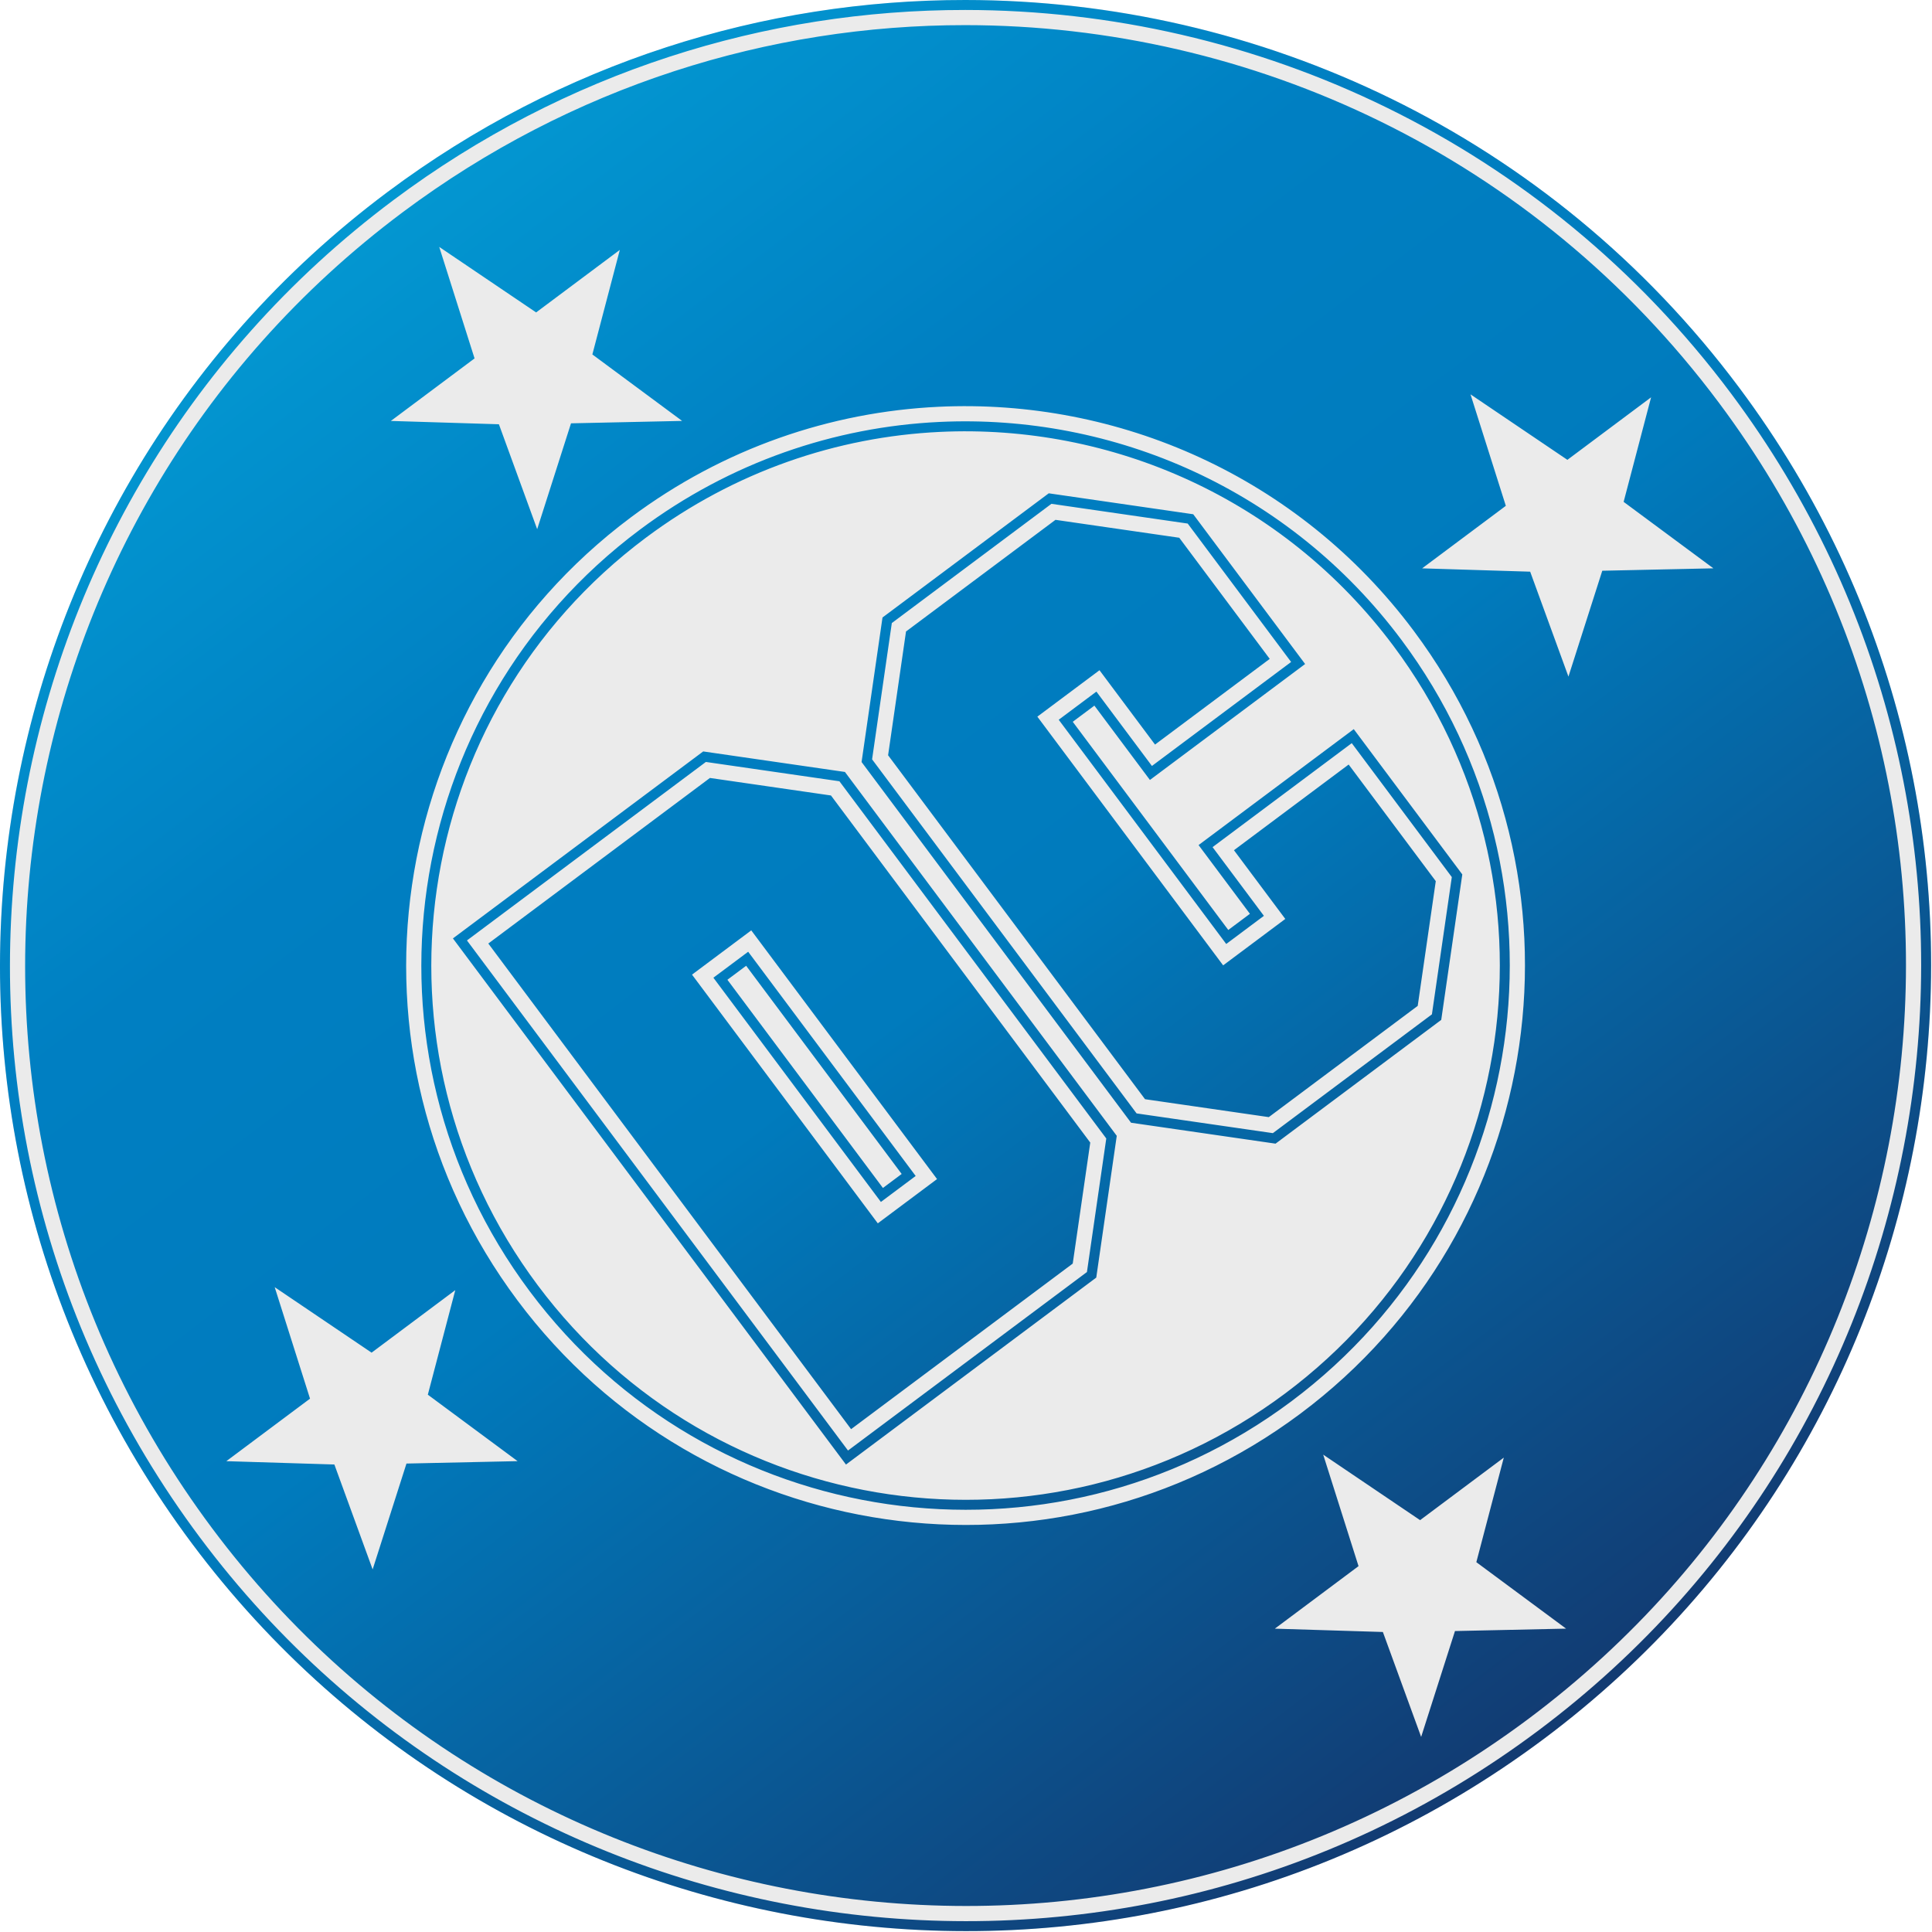 <?xml version="1.0" encoding="UTF-8" standalone="no"?>
<!DOCTYPE svg PUBLIC "-//W3C//DTD SVG 1.1//EN" "http://www.w3.org/Graphics/SVG/1.1/DTD/svg11.dtd">
<svg width="100%" height="100%" viewBox="0 0 1187 1187" version="1.1" xmlns="http://www.w3.org/2000/svg" xmlns:xlink="http://www.w3.org/1999/xlink" xml:space="preserve" xmlns:serif="http://www.serif.com/" style="fill-rule:evenodd;clip-rule:evenodd;stroke-linejoin:round;stroke-miterlimit:2;">
    <g id="Layer-1" serif:id="Layer 1" transform="matrix(1,0,0,1,313.5,239.25)">
        <g transform="matrix(0.99,0,0,0.99,-900.214,-239.25)">
            <circle cx="1191.86" cy="599.223" r="599.223" style="fill:rgb(235,235,235);"/>
        </g>
        <path id="path36-2" d="M279.552,-239.25C155.923,-239.329 31.239,-200.945 -75.343,-121.326C-337.699,74.661 -391.559,446.692 -195.572,709.048C0.415,971.404 372.432,1025.27 634.788,829.285C897.144,633.298 951.027,261.272 755.04,-1.084C638.673,-156.858 460.24,-239.134 279.552,-239.25ZM279.566,-233.127C458.365,-233.02 634.921,-151.59 750.106,2.602C944.102,262.293 890.805,630.369 631.113,824.366C371.421,1018.36 3.344,965.064 -190.653,705.372C-384.649,445.681 -331.349,77.604 -71.658,-116.392C33.842,-195.203 157.229,-233.2 279.565,-233.127L279.566,-233.127ZM279.591,-223.809C159.221,-223.873 37.81,-186.463 -66.04,-108.885C-321.671,82.078 -374.096,444.119 -183.132,699.75C7.831,955.381 369.87,1007.81 625.501,816.842C881.132,625.879 933.557,263.839 742.593,8.208C629.209,-143.573 455.513,-223.715 279.59,-223.809L279.591,-223.809ZM-43.64,-87.542L15.889,-47.298L67.309,-85.711L50.442,-21.48L105.589,19.354L37.321,20.836L16.534,85.88L-6.978,21.413L-73.356,19.368L-21.936,-19.043L-43.64,-87.542ZM589.961,3.028L649.489,43.27L700.91,4.858L684.042,69.089L739.189,109.923L670.921,111.406L650.135,176.448L626.623,111.983L560.245,109.938L611.666,71.527L589.961,3.028ZM263.119,10.672C373.319,5.44 484.066,53.261 555.062,148.299C668.655,300.36 637.472,515.718 485.411,629.312C333.35,742.906 117.993,711.721 4.399,559.66C-109.195,407.599 -78.011,192.24 74.05,78.646C131.073,36.049 196.997,13.811 263.118,10.672L263.119,10.672ZM263.589,19.989C199.28,23.051 135.154,44.701 79.655,86.161C-68.345,196.72 -98.643,406.05 11.916,554.05C122.475,702.049 331.791,732.358 479.79,621.798C627.788,511.239 658.111,301.913 547.552,153.914C478.453,61.415 370.768,14.886 263.588,19.989L263.589,19.989ZM263.902,26.107C369.094,21.087 474.765,66.766 542.62,157.6C651.188,302.934 621.438,508.294 476.104,616.863C330.769,725.433 125.421,695.697 16.852,550.362C-91.717,405.028 -61.994,199.663 83.341,91.094C137.842,50.381 200.785,29.119 263.901,26.107L263.902,26.107ZM330.843,63.832L228.698,140.136L215.843,228.923L381.4,450.542L470.185,463.399L571.979,387.356L584.919,297.985L518.239,208.724L422.888,279.954L454.437,322.187L441.14,332.118L345.587,204.207L358.882,194.274L393.001,239.947L488.352,168.716L419.614,76.701L330.843,63.832ZM332.488,70.292L416.219,82.417L479.748,167.458L394.235,231.339L360.114,185.665L336.965,202.957L439.881,340.724L463.029,323.43L431.493,281.215L517.008,217.335L578.475,299.618L566.251,383.946L468.538,456.939L384.807,444.816L222.302,227.278L234.425,143.547L332.488,70.292ZM334.98,80.131L243.146,148.733L232.136,224.775L389.994,436.089L466.035,447.1L557.529,378.752L568.626,302.115L515.102,230.467L444.627,283.113L476.166,325.335L437.99,353.854L323.842,201.053L362.019,172.534L396.14,218.209L466.615,165.563L411.019,91.141L334.98,80.131ZM118.543,222.425L-35.23,337.297L206.255,660.56L360.029,545.687L372.626,458.589L205.625,235.034L118.543,222.425ZM120.188,228.885L202.231,240.75L366.183,460.223L354.301,542.277L207.503,651.939L-26.609,338.546L120.188,228.885ZM122.686,238.718L-13.487,340.444L209.4,638.811L345.575,537.085L356.342,462.734L197.039,249.485L122.686,238.718ZM148.067,332.36L262.214,485.162L225.812,512.354L111.666,359.553L148.067,332.36ZM146.169,345.486L124.801,361.447L227.717,499.214L249.084,483.252L146.169,345.486ZM144.922,354.107L240.476,482.02L228.962,490.622L133.407,362.709L144.922,354.107ZM-144.729,551.568L-85.2,591.809L-33.778,553.396L-50.647,617.628L4.501,658.462L-63.768,659.943L-84.553,724.987L-108.065,660.522L-174.443,658.477L-123.024,620.066L-144.729,551.568ZM499.463,654.47L558.991,694.713L610.412,656.3L593.544,720.532L648.691,761.366L580.423,762.847L559.637,827.89L536.125,763.425L469.747,761.381L521.167,722.971L499.463,654.47Z" style="fill:url(#_Linear1);fill-rule:nonzero;"/>
    </g>
    <defs>
        <linearGradient id="_Linear1" x1="0" y1="0" x2="1" y2="0" gradientUnits="userSpaceOnUse" gradientTransform="matrix(710.131,950.61,-950.61,710.131,-75.344,-121.326)"><stop offset="0" style="stop-color:rgb(3,151,209);stop-opacity:1"/><stop offset="0.25" style="stop-color:rgb(0,127,194);stop-opacity:1"/><stop offset="0.5" style="stop-color:rgb(0,123,189);stop-opacity:1"/><stop offset="1" style="stop-color:rgb(18,59,114);stop-opacity:1"/></linearGradient>
    </defs>
</svg>
